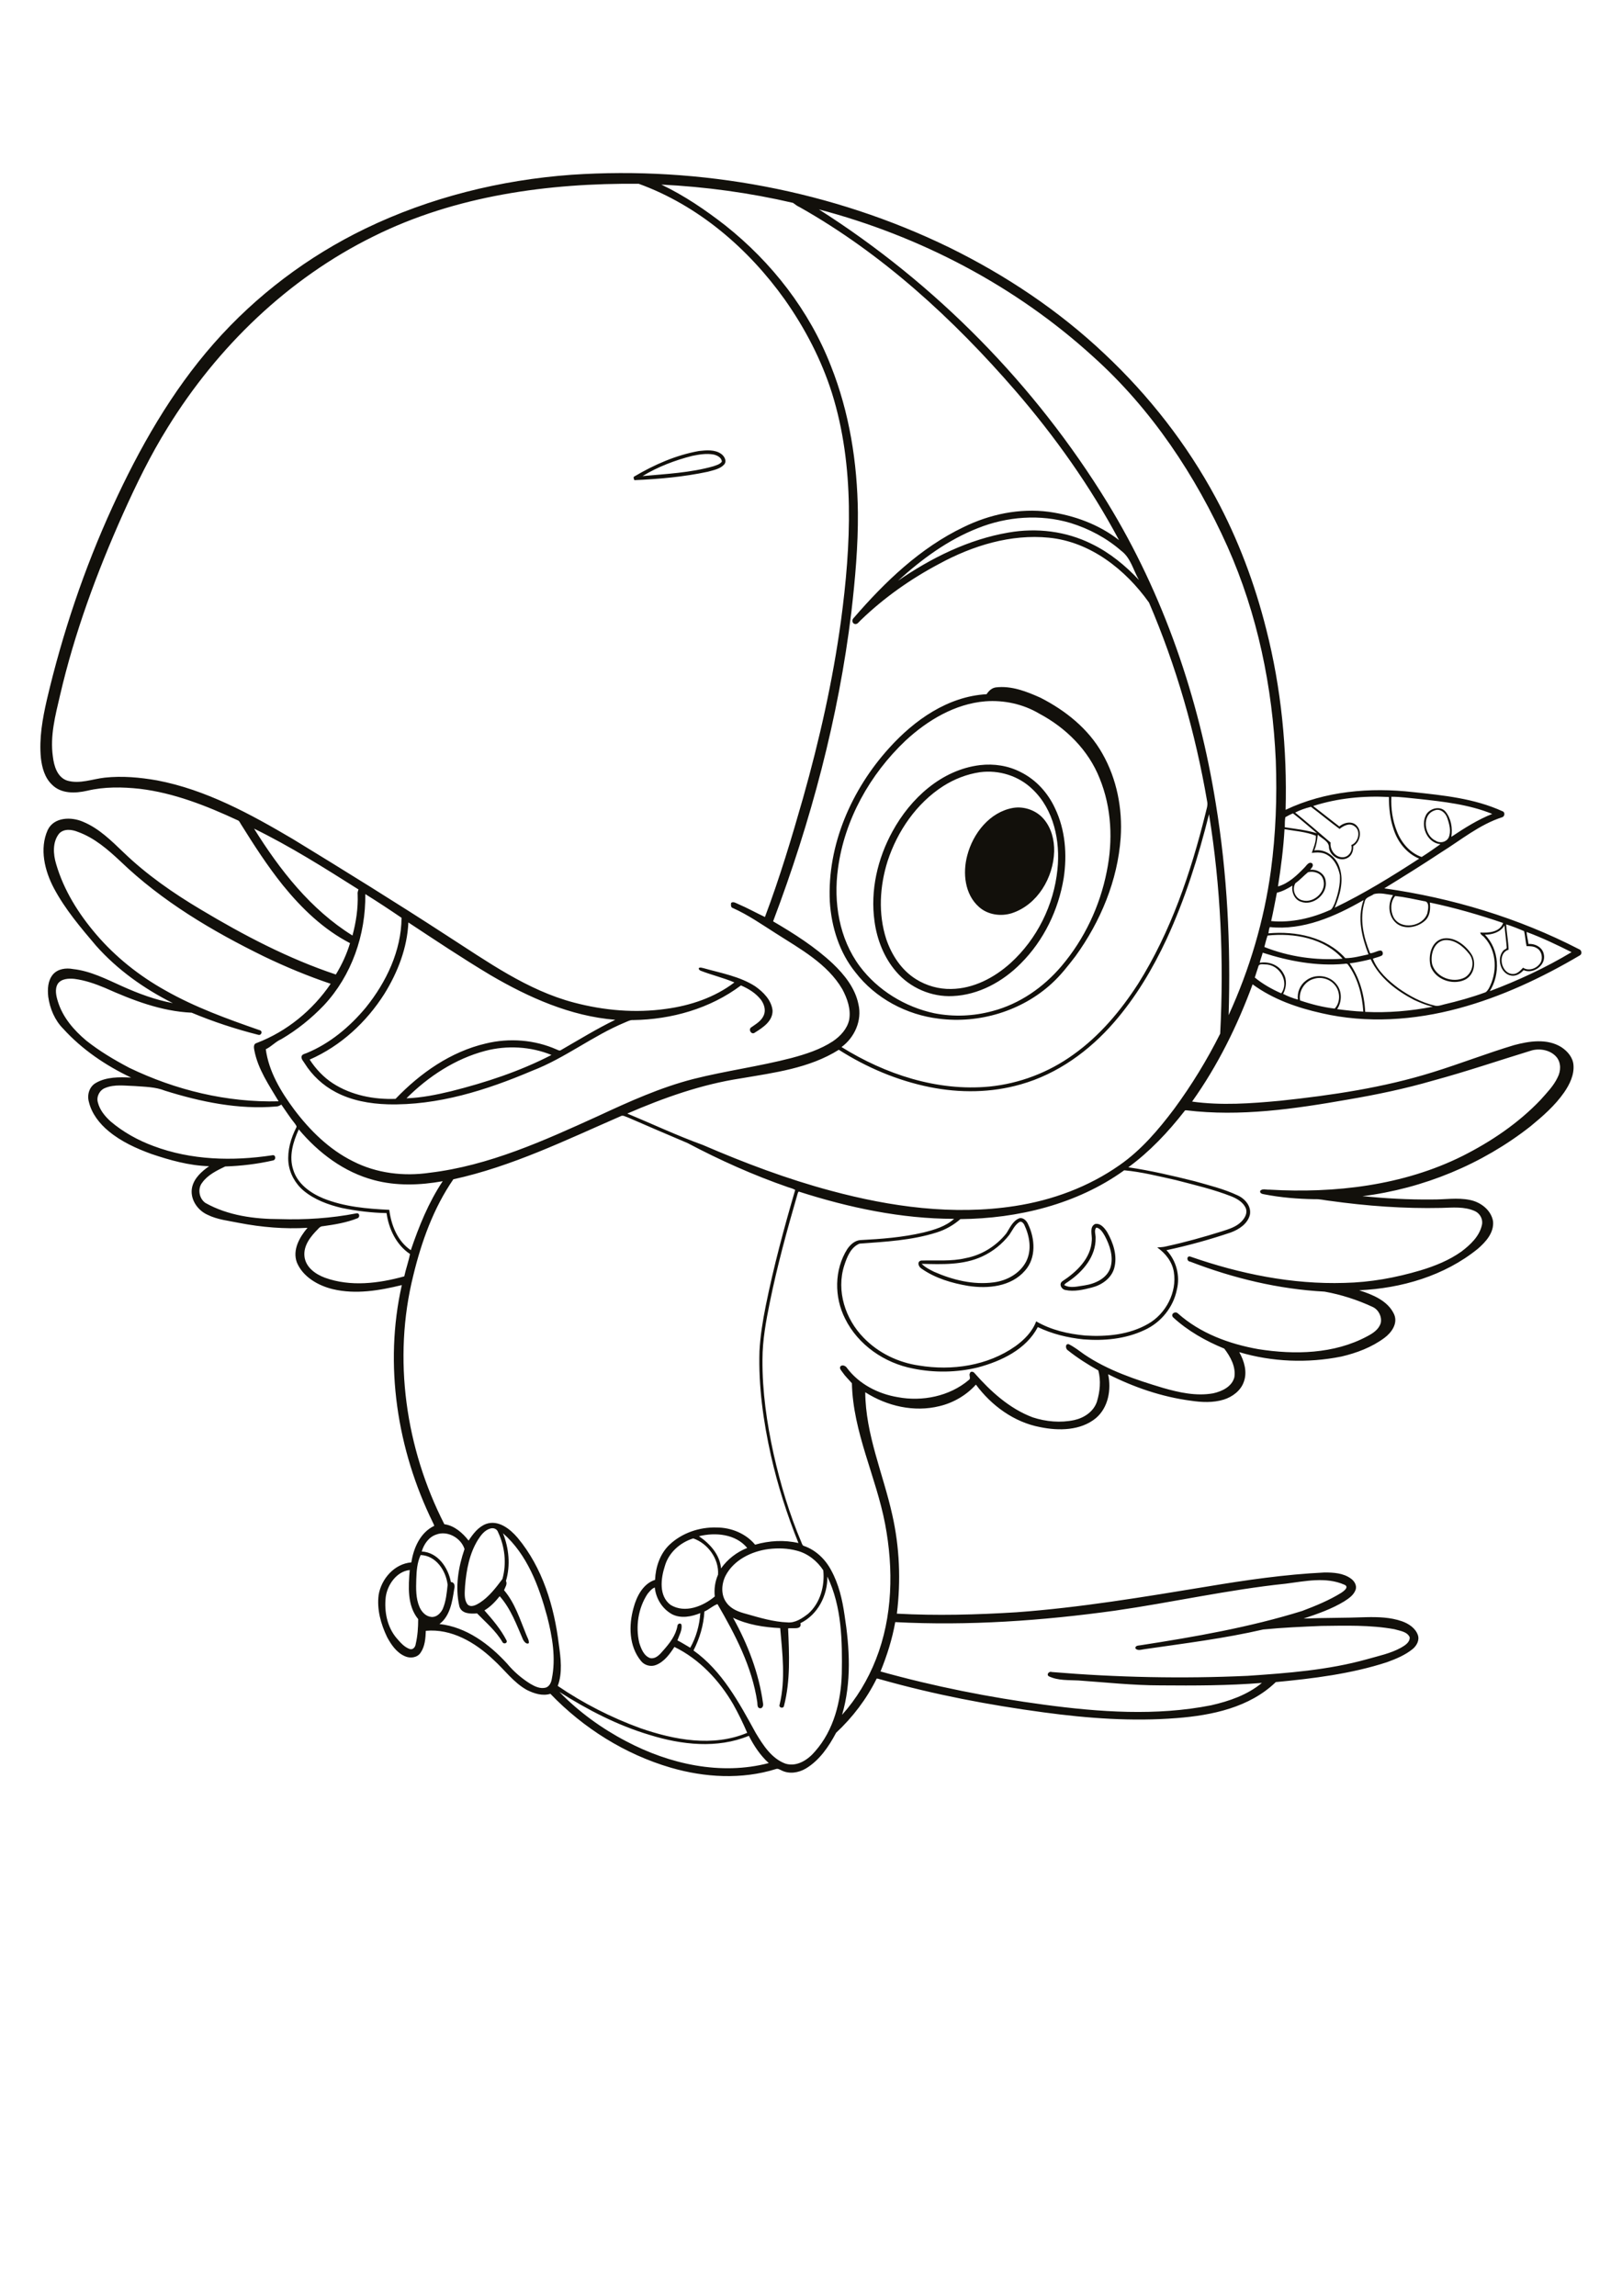 <?xml version="1.0" encoding="utf-8"?>
<!-- Generator: Adobe Illustrator 21.0.2, SVG Export Plug-In . SVG Version: 6.00 Build 0)  -->
<svg version="1.2" baseProfile="tiny" id="Layer_1" xmlns="http://www.w3.org/2000/svg" xmlns:xlink="http://www.w3.org/1999/xlink"
	 x="0px" y="0px" viewBox="0 0 595 842" overflow="scroll" xml:space="preserve">
<g>
	<path fill="#12100B" d="M401.9,454.1c0.1,6.6-4.5,12.1-9.7,15.7c-0.6,0.5-1.5,0.8-1.8,1.5c2.3,1.3,5.1,0.4,7.5,0.1
		c3.9-0.6,8.3-2.6,9.5-6.7c1.1-3.9-0.3-8-2.1-11.4c-0.7-1.2-1.6-2.8-3.1-3.1C401.2,451.1,402,452.9,401.9,454.1 M401.7,448.9
		c2-0.4,3.4,1.4,4.4,2.9c2.3,4,3.9,8.8,2.6,13.4c-1.1,3.7-4.6,6.1-8.2,7c-3.1,0.8-6.5,1.6-9.7,0.9c-1.4-0.2-2.5-2.2-1.1-3.2
		c5.2-3.4,10.5-8.4,10.8-15C400.7,452.9,399.5,450,401.7,448.9 M373.9,448.2c-1.7,1.1-2.5,3-3.6,4.6c-2.6,3.4-6.1,6.2-10,8
		c-6.9,3.2-14.7,2.9-22.2,2.7c1.3,1.3,2.9,2.1,4.5,2.9c6.8,3,14.4,4.9,21.9,3.9c4.8-0.6,9.6-3.2,11.9-7.6c2.2-4.3,1.3-9.4-0.7-13.6
		C375.4,448.6,374.7,447.7,373.9,448.2 M373.9,446.8c1.4-0.4,2.7,0.9,3.2,2.1c2.6,5.3,3.1,12.4-1.1,17.1c-5.1,5.9-13.6,6.7-20.8,5.6
		c-6-1-12.1-2.8-17.1-6.3c-1.1-0.6-1.9-2.6-0.2-3c5.4-0.2,11,0.4,16.4-0.9c5.8-1.1,11.1-4.4,14.8-9
		C370.4,450.5,371.4,447.8,373.9,446.8 M529.8,344.8c-4,0.7-5.2,5.6-4.4,9c1.5,4.7,7.6,6.9,11.9,4.7c3-1.7,3.8-6.1,1.6-8.7
		C536.8,347.1,533.5,344.4,529.8,344.8 M529.4,344.2c4.1-0.7,8,2.3,10.2,5.5c2.2,3.1,1.2,8.1-2.4,9.7c-4.5,2-10.7-0.2-12.4-5
		C523.8,350.6,525,345.1,529.4,344.2 M371.6,296.3c4.1-0.7,8.6,0.9,11.3,4.1c2.8,3.3,3.9,7.7,3.8,11.9c-0.3,9.6-6.1,19.5-15.5,22.6
		c-4.1,1.3-8.9,0.6-12.1-2.3c-5.2-4.6-6-12.4-4.3-18.8C356.9,305.6,363.1,297.8,371.6,296.3 M359.5,283.2c-4.8,0.7-9.4,2.5-13.5,5.1
		c-9.8,6.3-16.8,16.5-20.4,27.5c-2.9,9.2-3.5,19.3-0.5,28.6c2,5.9,5.6,11.4,10.9,14.7c3.8,2.4,8.4,3.7,12.9,3.6
		c8.2-0.1,15.8-4.1,21.8-9.5c9.7-8.8,15.9-21.3,17.2-34.3c1.1-10.4-1.3-22-9.1-29.4C373.7,284.5,366.4,282.3,359.5,283.2
		 M359.5,280.6c5.1-0.6,10.4,0.2,15,2.6c5.6,2.8,9.9,7.6,12.5,13.2c3.8,7.9,4.5,17,3.2,25.6c-1.9,11.7-7.3,22.9-15.7,31.3
		c-6.6,6.7-15.5,11.6-25,12c-7.8,0.4-15.7-3-20.8-9c-4.4-5.1-7-11.7-7.9-18.4c-1.6-11.3,1.1-23,6.6-33
		C334,292.8,345.4,282.3,359.5,280.6 M361.5,257.2c-11.2,0.9-21.3,7-29.3,14.4c-13.1,12.4-22.4,29-24.8,46.9
		c-1.7,12.4,0.4,25.7,8,35.9c6.6,8.8,16.6,14.9,27.3,17.2c7.1,1.4,14.4,1.1,21.4-0.8c9.9-2.6,18.7-8.7,25.3-16.5
		c8.4-9.9,14.1-22,16.6-34.7c2.3-11.3,1.8-23.3-2.6-34.1c-4.1-10.4-12.4-18.6-22.2-23.8C375.3,258.2,368.3,256.7,361.5,257.2
		 M365.3,252.1c5.7-0.7,11.3,1.5,16.4,3.8c9.2,4.7,17.6,11.4,22.7,20.5c5.3,9.3,7.4,20.2,6.7,30.8c-1.1,15.7-7.4,30.8-16.6,43.5
		c-2.7,3.5-5.4,7-8.7,10c-11,10.1-26.6,14.8-41.4,12.9c-11.9-1.4-23.3-7.5-30.6-17c-5.9-7.3-8.8-16.6-9.4-25.9
		c-1-20.8,8-41.2,21.8-56.4c9.2-10.2,21.5-18.9,35.7-19.7C362.7,253.4,363.8,252.3,365.3,252.1 M253.9,167.2
		c-6.3,1.6-12.6,4-18.2,7.4c8.7-0.8,17.6-1.2,26-3.6c1.1-0.4,2.4-0.7,3.1-1.7c-0.1-1.5-1.7-2.3-3-2.6
		C259.1,166.2,256.4,166.7,253.9,167.2 M256.4,165.4c2.7-0.3,5.9-0.6,8.2,1.1c1.1,0.8,2.1,2.5,1.1,3.8c-1.5,1.7-3.9,2.1-6,2.7
		c-8.9,1.9-18,2.7-27,3.1c-0.1-0.4-0.5-1-0.1-1.3C240,170.4,248,166.9,256.4,165.4 M205.2,620.5c7.1,7.3,15.5,13.4,24.5,18.1
		c15.9,8.4,34.7,12.6,52.3,8c-3.1-2.8-5.4-6.3-7.3-10c-11.6,4.8-24.7,3.3-36.3-0.3C226.6,632.8,215.6,627.1,205.2,620.5
		 M237.5,584.6c-3.4,5.2-4.4,11.9-3,17.9c0.7,2.2,1.7,4.8,4,5.6c2.1,0.4,3.6-1.4,4.8-2.8c2.3-2.6,4.6-5.5,5.2-9
		c0-0.8,1.2-1.3,1.5-0.4c0.3,2-0.9,3.9-1.5,5.7c1.6,0.8,3.1,1.8,4.7,2.7c2.2-3.9,3.4-8.3,3.7-12.7c-3.2,1.3-7.1,2.1-10.4,0.4
		c-3.6-2-5.9-5.8-6.3-9.8C239.1,582.6,238.3,583.6,237.5,584.6 M471.7,580.8c-21.1,2.2-41.8,6.9-62.7,9.9
		c-26.7,3.7-53.7,5.6-80.6,4.2c-1.1,6.2-3,12.2-5.4,18.1c19.7,5.5,39.9,9.5,60.1,12.2c20.2,2.7,41,4.2,61.2,0.2
		c6.6-1.5,13.3-3.8,18.6-8.2c-12.4,1-24.8,1-37.2,0.9c-10.1,0-20.1-1.1-30.1-1.8c-3.6-0.2-7.4,0.1-10.8-1.5c-1.1-0.6,0-2,1-1.6
		c23.9,2,47.9,2.5,71.9,1.4c14.7-1,29.5-2.1,43.8-6.1c4.2-1.2,8.6-2.1,12.4-4.2c1.4-0.8,3.4-2,3.2-3.9c-1-2.1-3.7-2.3-5.6-2.9
		c-8.8-1.6-17.9-1.3-26.8-1.2c-7.1,0.3-14.2,0.6-21.3,1.3c-14.3,3.3-28.9,5.1-43.4,7.2c-1.1,0.1-2.7,0.8-3.5-0.3
		c-0.1-1,1.1-1,1.8-1.1c20-3.1,40.1-6.6,59.4-12.6c5-1.9,9.9-3.9,14.4-6.7c0.9-0.6,2.9-2.1,1.1-2.9
		C486.4,578.2,478.8,579.9,471.7,580.8 M303.5,578.2c0.1,6.9-3.5,14-9.9,17.1c0.7,2.6-3,1.6-4.5,1.9c0.4,9.4,0.9,19.1-1.5,28.4
		c-0.2,1.2-2.1,0.7-1.6-0.5c2.2-9.2,1-18.7,0.2-28c-5.9-0.3-11.9-1.2-17.3-3.8c5.4,9.7,9.5,20.3,11,31.4c0.2,0.8-0.2,1.9-1.1,1.8
		c-1.1-0.1-0.9-1.4-1-2.2c-1.9-13-8.1-24.8-14.6-36c-1.6,0.5-3.1,2-4.8,2.7c-0.3,5-1.7,9.8-4,14.3c10.5,7.5,16.7,19.1,22.8,30.2
		c2.7,4.5,5.8,9.4,10.9,11.3c4.2,1.3,8.3-1.4,10.9-4.5c6.9-7.8,9.5-18.4,9.8-28.5C309,601.7,308.8,589.2,303.5,578.2 M141.5,585.7
		c-0.6,5.3,0.5,11,4,15.1c1.4,1.6,2.8,3.3,4.9,4c1.2,0.3,2-0.9,2.1-1.9c0.7-3,0.9-6,0.9-9.1c-4.1-5-3.6-12-3.1-18
		C145.5,576.3,142.1,581.2,141.5,585.7 M152.7,579.2c-0.1,3.4-0.2,7,1.2,10.2c0.8,1.8,2.3,3.4,4.3,3.6c1.9,0.2,3.4-1.3,4.2-2.9
		c1.2-2.8,1.5-5.9,1.8-8.9c-0.6-5.1-4.2-10.7-9.9-10.9C153,573.1,152.8,576.2,152.7,579.2 M282,568.1c-6.3,0.8-12.9,4-15.9,9.9
		c-1.5,3.1-1.7,7.1,0.5,9.9c1.7,2.3,4.5,3.3,7.2,4c4.9,1.4,9.9,2.9,15,3.1c2.9,0.3,5.5-1.5,7.7-3.2c4.4-3.9,6.1-10.2,5.5-15.9
		c-2.2-3.4-5.7-6.2-9.7-7.2C289,567.8,285.4,567.7,282,568.1 M243.9,574.3c-1.5,4.6-2.3,11,2.1,14.3c5.3,3.2,11.9,0.5,16.2-3.1
		c-0.3-2.7,0.1-5.5,1.2-8c0.4-5.8-3.8-11.5-9.1-13.3C249.5,565.7,245.3,569.4,243.9,574.3 M256.4,563.4c4,2.7,7.7,6.8,8.1,11.8
		c2.4-3.4,5.8-6,9.6-7.5C269.9,562.6,262.5,561.9,256.4,563.4 M160,562.8c-2.7,0.9-4.5,3.5-5.3,6.2c5.9,0.3,9.7,5.9,10.7,11.2
		c1.5,0.1,1.5,1.6,1.2,2.7c-0.7,4.5-1.5,9.8-5.4,12.7c9.9,1.1,18.3,7.4,24.8,14.5c2.4,2.9,5.3,5.4,8.5,7.4c1.7,1,3.7,2,5.8,1.4
		c1.3-0.5,1.9-1.9,2.1-3.1c1.6-7.7,0.2-15.6-1.7-23c-3-11.1-7.3-22.7-16.2-30.5c2.2,5.5,2.8,11.8,1.1,17.5c0.6,1.2-0.3,2.3-0.7,3.4
		c4,4.7,5.8,10.6,8.1,16.2c0.4,1.1,1.1,2.1,1,3.2c-0.8,0.6-1.7-0.5-2.1-1.2c-2.4-5.5-4.5-11.4-8.6-16c-1.6,2-3.4,3.9-5.6,5.2
		c3,3.4,6,6.9,8.1,11c0.5,1.1-1.1,1.5-1.5,0.6c-2.4-4.1-6.1-7.2-9.3-10.5c-2.4,0.2-5.7,0.2-6.5-2.6c-1.6-7-0.4-14.3,1.9-21
		C169.1,564,164.1,561.2,160,562.8 M179.8,560.6c-2,0.6-3.3,2.3-4.4,4c-3.2,5.1-4.3,11.1-4.8,17c-0.1,2.3-0.5,4.9,0.9,6.8
		c1.3,1.3,3.2,0.2,4.5-0.6c3.4-2.2,5.9-5.5,8.3-8.7c1.6-5.7,0.9-11.9-1.6-17.2C182.3,560.7,181,560.2,179.8,560.6 M352.3,447.1
		c-2.5,2.2-5.5,3.9-8.7,4.9c-9.1,2.9-18.8,3.4-28.3,4.1c-3.2,1.3-4.6,4.9-5.6,8c-3,9.3,0.4,19.7,7.1,26.5
		c5.4,5.6,12.7,9.1,20.3,10.2c12.1,2,25.2,0.1,35.4-7.1c3.2-2.3,6.2-5.3,7.6-9.1c5.5,3.2,11.7,4.6,18,5.2c7.9,0.5,16.2-0.3,23.1-4.3
		c6.5-3.7,10.6-11.6,9.4-19c-0.6-3.8-3.1-6.9-6.1-9c1.1-0.1,2.2-0.1,3.3-0.4c6.9-1.5,13.7-3.4,20.4-5.5c2.5-0.8,5.2-1.6,7.1-3.5
		c1.2-1.2,2.3-2.9,1.8-4.7c-0.8-2.3-3.1-3.7-5.3-4.6c-6.6-2.6-13.5-4.2-20.4-6c-6.3-1.4-12.6-3-19-3.6
		C395,441.7,373.4,446.9,352.3,447.1 M109.6,414.2c-2.1,4.6-3.7,9.9-2,14.9c1.6,5.1,6.2,8.4,11,10.4c7.7,3.1,16,3.8,24.2,4.2
		c0.7,5.6,3,11.5,7.9,14.8c3-8.8,6.5-17.5,11.7-25.3c-8.3,1.5-17,1.8-25.2-0.4C126.2,429.9,116.8,422.8,109.6,414.2 M227.6,409.4
		c-20,8.7-39.8,18.4-61.3,23.1c-7.3,10.6-11.7,22.9-14.7,35.3c-7.6,30.5-2.8,63.4,11.4,91.2c3.7,0.5,6.7,3.2,8.9,6
		c1.6-2.4,3.5-5,6.4-6.1c4.5-1.6,8.8,1.8,11.6,5.1c9.1,10.9,13.4,25.1,15.1,39.1c0.7,5,1.4,10.4-0.4,15.2
		c9.4,6.4,19.6,11.6,30.3,15.5c12.4,4.3,26.6,7,39.2,1.7c-1.5-3.5-3.2-7-5.1-10.4c-5.1-8.8-12.4-16.6-21.6-21.1
		c-1.7,2.6-3.7,5.4-6.7,6.6c-1.9,0.8-4.3,0.2-5.6-1.5c-4.4-5.4-4.5-13-2.7-19.4c1.1-4.2,3.5-8.9,7.9-10.3c0.2-4.7,1.8-9.5,5.2-12.8
		c4.6-4.4,11.1-6.6,17.4-6.4c5.3,0,10.7,2.2,14.1,6.3c5.2-1.5,10.7-1.8,15.9-0.6c-4.2-10.4-7.6-21.1-10.1-32.1
		c-2.8-12.6-4.6-25.4-4.2-38.3c0.3-5.6,1.2-11.1,2.3-16.6c2.9-14.4,6.7-28.5,10.8-42.5c-0.8-0.5-1.7-0.7-2.6-1
		c-12.7-4.4-25-9.9-36.9-16.2c-7.3-3.1-14.6-6.2-21.9-9.4C229.5,409.6,228.5,408.8,227.6,409.4 M38.6,399c-2.1,0.8-3.3,3.2-2.7,5.3
		c0.7,2.8,2.6,5.1,4.7,7c4.6,3.9,10,6.9,15.7,9c13.8,5.2,29,5.6,43.5,3.4c1.4-0.4,1.6,1.7,0.3,1.9c-5.7,1.3-11.6,2-17.5,2.2
		c-3.1,1.5-6.4,3.1-8.4,5.9c-1.8,2.2-1.2,5.9,1.2,7.5c8.2,4.6,17.9,5.9,27.2,5.9c9.4,0.3,18.8-0.3,28.1-2.1c1.3-0.3,1.4,1.5,0.4,1.8
		c-4,1.6-8.3,2.3-12.6,2.9c-0.8,0-1.4,0.5-1.8,1c-2.7,2.7-5.5,6.1-5,10.2c0.5,3.9,4,6.4,7.5,7.7c9.4,3.4,19.7,2.1,29.1-0.5
		c0.6-2.8,1.6-5.5,2.1-8.2c-5-3.3-7.8-9.2-8.6-15c-5.5-0.1-11.1-0.8-16.5-1.9c-5-1.2-9.9-3-13.9-6.3c-3.1-2.6-5.2-6.4-5.6-10.4
		c-0.4-4.4,0.9-8.9,2.9-12.8c0.3-0.5-0.3-1-0.5-1.4c-1.8-2.2-3.3-4.6-5-7c-0.6,0.4-1.2,0.7-1.9,0.7c-13.8,1.2-27.7-1.7-40.8-5.8
		c-3.5-1.4-7.3-1.4-11.1-1.7C45.7,398.2,42,397.6,38.6,399 M562,385.2c-12.1,3.7-24.1,7.8-36.3,11.1c-10.3,3-20.9,5.2-31.5,7
		c-19.4,3.4-39.3,6.3-59,3.9c-0.3,0-0.6,0-0.7,0.3c-6,7.7-12.8,14.9-20.6,20.6c8.2,1.2,16.3,3.1,24.3,5.1c5.3,1.5,10.7,2.8,15.8,5.2
		c2.7,1.2,5.1,4,4.5,7.1c-0.8,3.3-4,5.4-7,6.5c-7.7,2.6-15.6,4.8-23.6,6.5c3.6,3.8,5.1,9.4,3.8,14.5c-1.3,6.5-5.9,12.1-11.9,14.8
		c-7,3.3-14.8,4-22.4,3.4c-5.8-0.6-11.5-2-16.7-4.5c-4.3,8.2-13.4,12.5-22,14.8c-7.8,1.9-16,2-23.8,0.4c-10.4-2-20.1-8.6-24.9-18.3
		c-4-7.9-4-17.9,0.8-25.5c1.1-1.6,2.7-3.1,4.7-3.3c7.8-0.4,15.7-1,23.3-2.8c4-1,8.1-2.2,11.2-5c-19.4,0-38.6-4.1-57-10
		c-0.3,0.3-0.4,0.7-0.5,1.1c-3.8,13.1-7.4,26.2-10.1,39.5c-1.4,6.9-2.7,13.9-2.7,21c-0.1,11.7,1.6,23.3,4.1,34.7
		c2.5,11.1,5.8,22,10.2,32.4c0.2,0.5,0.4,1.2,1,1.3c4.3,1.5,7.8,4.9,9.9,8.9c2.8,5.1,4.1,10.8,4.9,16.4c1.9,12.1,2.6,24.7-0.9,36.6
		c5.3-5.9,9.5-12.9,12.4-20.3c6.2-15.7,6.5-33.2,3.4-49.6c-3.3-17.4-11.8-33.7-12.2-51.7c-1.2-1.4-2.5-2.6-3.5-4.1
		c-0.4-0.6-1.2-1.3-0.7-2.1c0.7-0.7,1.9-0.2,2.4,0.6c4.4,5.9,11.4,9.5,18.6,10.7c9,1.7,19-0.3,26.1-6.3c0.9-0.6-0.1-1.7,0.4-2.5
		c0.2-0.8,1.3-0.6,1.7,0c5.9,6.7,12.8,13,21.3,16.2c4.9,1.6,10.2,2.1,15.3,1c3.6-0.8,7.1-3.1,8.3-6.8c1.1-3.7,1.5-7.6,0.5-11.4
		c-3.9-2.2-7.7-4.6-11.2-7.4c-0.9-0.5-1-2.6,0.4-2.2c2,1,3.8,2.4,5.6,3.7c8.7,5.9,18.9,9.3,28.9,12.3c5.9,1.7,12.2,3.1,18.4,2
		c3.2-0.7,6.9-2.4,7.8-5.9c0.6-3.8-1.4-7.5-3.7-10.5c-6.8-2.8-13.4-6.5-18.8-11.5c-1-1.2,0.8-2.4,1.8-1.4
		c8.2,7.3,18.8,11.2,29.5,13.1c13.3,2.1,27.8,1.8,39.9-4.7c2.1-1.1,4.3-2.5,5-4.9c0.5-2.3-0.8-4.9-3-5.9c-5.6-2.6-11.5-4.5-17.6-5.6
		c-16.9-0.9-33.5-4.9-49.3-11c-1.4-0.1-1.4-2.4,0.2-1.8c18.1,6.3,37.2,10.2,56.4,9.6c9.5-0.2,18.8-1.9,27.9-4.6
		c5.3-1.6,10.5-3.7,15-6.9c3.3-2.5,6.6-5.6,7.5-9.7c0.5-2-0.6-4.2-2.5-5.1c-3.9-1.8-8.3-1.3-12.4-1.2c-13.7,0.3-27.3-0.7-40.9-2.6
		c-1.9-0.2-3.7-0.7-5.6-0.6c-6.2-0.1-12.4-0.6-18.5-1.8c-0.7-0.1-1.7-0.4-1.4-1.3c0.9-0.9,2.2-0.3,3.3-0.4
		c24.1,1.4,49.2-1.5,71-12.4c10.5-5.3,20.4-12,28.5-20.5c2.3-2.6,4.8-5.1,6.3-8.3c1.2-2.3,1.3-5.3-0.4-7.4
		C568.9,385.2,565.2,384.4,562,385.2 M178,385.4c-11,2.9-20.9,9.4-28.9,17.4c5.6-0.2,11-1.3,16.4-2.6c12.7-3.2,25.2-7.3,36.8-13.3
		C194.7,383.8,186,383.3,178,385.4 M481.9,359c-3.3,0.9-5.6,4.5-5,7.9c4.1,1.4,8.4,2.5,12.7,3c2.2-2.3,2.1-6.3,0-8.7
		C487.8,359,484.6,358.1,481.9,359 M461.6,354.5c-0.4,1.3-0.9,2.6-1.3,4c2.9,2.4,6.3,4.3,9.7,5.8c3.1-4.3-0.7-10.6-5.8-10.6
		C463.3,353.7,461.8,353.3,461.6,354.5 M495.1,353.3c3.6,5.2,5.4,11.5,5.7,17.8c8.3,0.4,16.7-0.3,24.8-1.9c-2.4-0.5-4.7-1.5-6.9-2.5
		c-6.5-3.4-12.7-8.1-15.9-14.9C500.3,352.4,497.7,353,495.1,353.3 M463.2,349.4c-0.3,1.2-0.8,2.4-1.1,3.7c3.3-0.6,7.1,0.8,8.7,3.9
		c1.4,2.3,1.1,5.2-0.1,7.5c1.7,0.9,3.6,1.6,5.4,2.1c-0.3-2.7,0.8-5.4,3-7c3.3-2.6,8.5-2,11.1,1.3c2.2,2.6,2.1,6.5,0.3,9.2
		c3.2,0.4,6.4,0.8,9.6,0.9c-0.4-6.1-2-12.3-5.6-17.2c-0.3-0.5-0.9-0.4-1.4-0.3C483,354.4,472.8,352.5,463.2,349.4 M465,343.1
		c-0.5,1.3-0.8,2.8-1.2,4.2c9,3.6,19,5,28.7,4.3C485.7,344,474.7,342.1,465,343.1 M544.7,342.8c5.4,5.4,5.7,14.5,1.8,20.7
		c10.4-3.9,20.5-8.6,30-14.3c-5.4-2.7-10.8-5.3-16.5-7.4c0.1,1.5,0.5,2.9,0.7,4.4c2.4-0.2,5.1,1.2,5.6,3.7c1,4-3.8,7.5-7.4,5.9
		c-1.1,1.2-2.7,2.3-4.5,2c-3.9-0.6-5.5-6.2-3-9.1c0.4-0.6,1.5-0.6,1.3-1.4c-0.2-2.6-0.6-5.3-0.8-7.9
		C550.4,341.9,547.4,342.8,544.7,342.8 M552.5,339c0.2,3.1,0.8,6.2,0.9,9.3c-4.3,1.3-2.8,8.8,1.5,8.9c1.6,0.1,2.8-1.2,3.8-2.3
		c2.3,1.5,5.5,0.1,6.6-2.2c0.7-1.8,0.1-4.1-1.6-5c-1.1-0.7-2.5-0.7-3.7-0.7c-0.4-1.8-0.5-3.7-0.9-5.5
		C557,340.6,554.8,339.7,552.5,339 M149.8,338.3c-0.4,9.3-3.9,18.3-8.8,26.2c-6.6,10.4-16,19.1-27.4,24.1c2.2,3.4,5.1,6.5,8.5,8.7
		c6.8,4.4,15.1,6,23,5.7c9-9.4,20.2-17.3,33.1-20.3c8.6-2.1,17.9-1.4,26,2.2c0.5,0.2,1.1,0.6,1.6,0.2c6.6-3.8,13.1-7.8,19.9-11.1
		c-16.4-1.3-31.8-8.2-45.8-16.4C169.7,351.5,159.8,344.9,149.8,338.3 M465.8,340c-0.3,0.7-0.4,1.5-0.5,2.3c10-0.9,21.2,1.3,28.2,9.1
		c2.9,0,5.7-0.8,8.5-1.4c-2.4-6.2-4.2-13.3-1.8-19.9C489.8,336.1,478,341.3,465.8,340 M511.2,336.4c2.6,4.8,10.8,3.5,12.4-1.5
		c0.3-1.5,0.9-4.3-1.2-4.4c-3.5-0.7-7-1.5-10.6-1.9C510,330.7,510,334,511.2,336.4 M504,327.9c-1.2,0.9-3.1,1.1-3.4,2.8
		c-2,6.3-0.4,13,2,18.9c1.3,0,2.5-0.9,3.8-1c0.9,0,1.2,1.5,0.4,1.9c-1,0.5-2.2,0.7-3.2,1.1c1.8,4.6,5.6,8,9.5,10.9
		c4,2.8,8.4,5.2,13.2,6.3c1.1,0.3,2.2-0.1,3.3-0.4c5.1-1.2,10.2-2.6,15.1-4.4c0.7-0.2,1-0.9,1.4-1.4c3.2-5.8,3.1-13.7-1.5-18.7
		c-0.5-0.7-1.5-1-1.6-1.9c3,0.2,7.2-0.1,8.4-3.5c-8.8-3-17.8-5.6-26.9-7.5c0.3,2.3,0.1,4.9-1.7,6.6c-2.9,2.7-8.2,3.6-11.1,0.5
		c-2.5-2.6-2.6-6.9-0.7-9.8C508.7,328,506.3,327.3,504,327.9 M479.8,319.9c-1.6,1.3-2.9,2.8-4.6,4c-1.4,2.3-0.1,5.7,2.6,6.3
		c4.3,1.2,9.2-3.6,7.5-7.9C484.6,320.2,481.9,319.3,479.8,319.9 M21.7,305.7c-2.5,3.1-2.2,7.6-1.1,11.2c2.8,9.6,8.2,18.2,14.7,25.8
		c7.1,8.3,15.8,15.2,25.3,20.5c10.9,6.2,22.8,10.5,34.6,14.6c1.3,0.3,0.7,2.1-0.5,1.7c-8.3-2.1-16.5-4.8-24.4-8.1
		c-11.2-0.5-21.7-4.6-31.8-9.1c-3.6-1.5-7.3-2.8-11.2-3.3c-2.1-0.2-4.8-0.1-6.1,1.8c-1.2,2-0.6,4.5,0.1,6.7
		c1.8,5.7,5.8,10.3,10.3,14.1c4.9,3.9,10.3,7.1,15.8,10c17,8.2,35.9,12.8,54.8,12.3c-3.5-5.9-7.6-11.8-8.9-18.7
		c-0.2-1-0.4-2.4,0.9-2.7c11-4.2,20.5-12,27.1-21.7c-8.3-2.8-16.5-6.2-24.4-10c-19-9.3-37.4-20.2-52.7-34.9
		c-4.6-4.3-9.5-8.6-15.6-10.8C26.4,304.2,23.5,303.8,21.7,305.7 M471.2,304.1c-0.4,7-1.3,14-2.4,21c3.9-1.1,7-4.1,9.8-7
		c0.7-0.7,1.5-2.2,2.7-1.5c0.8,0.9-0.2,1.7-0.7,2.4c2.6-0.3,5.4,1.4,5.7,4.1c0.8,4.8-4.6,9.3-9.1,7.6c-2.4-0.8-3.5-3.6-3.1-5.9
		c-1.8,1.1-3.6,2.1-5.7,2.6c-0.7,3.5-1.3,6.9-2.1,10.4c7.5,0.7,15.1-1.1,21.9-4.2c0.7-0.6,1-1.5,1.4-2.3c1.2-3.3,2.1-6.8,1.9-10.3
		c-0.5-2.7-1.8-5.6-4.2-7.2c-1.8-1.3-4-1.3-6.1-1c0.7-2,1.6-4.1,1.5-6.3C479,305,475.1,304.8,471.2,304.1 M93.2,303.9
		c9.4,15.1,20.8,29.7,36.1,39.2c1.3-4.9,2.1-10,1.9-15.1c-0.1-0.6,0.1-1.2,0.3-1.8C119,318.3,106.5,310.4,93.2,303.9 M443.5,298.6
		c-3.9,15.7-8.8,31.2-15.6,45.9c-5.1,10.9-11.3,21.3-19.2,30.4c-9.1,10.5-20.8,19-34.3,22.8c-10.8,3.1-22.3,3.2-33.3,1
		c-11.9-2.4-23.2-7.2-33.4-13.7c-10.8,6.8-23.7,8.4-36,10.5c-14.4,2.2-28.2,7.1-41.6,12.9c9.2,3.8,18.3,8.1,27.7,11.5
		c15.3,6.6,30.9,12.5,47,16.8c21.9,5.9,44.9,9.1,67.5,5.6c13.7-2.1,27-7,38.4-15c7.9-5.5,14.2-12.9,20-20.6
		c6.4-8.7,12.1-18,16.9-27.6C449,352.2,447.8,325.2,443.5,298.6 M471.5,299.7c-0.2,1.2-0.2,2.5-0.2,3.7c3.9,0.6,7.9,1,11.8,2.2
		c-2.9-2.4-5.8-5-8.8-7.3C473.3,298.7,472.4,299.2,471.5,299.7 M526.3,297.2c-4.9,1.6-3.9,9.2,0.3,11.1c1.6,1.1,3.9,0.6,4.8-1.1
		c1-2.3,0.3-4.9-0.5-7.2C530.3,298.1,528.3,296.4,526.3,297.2 M475.1,298c4.4,3.6,8.7,7.3,13,11c-0.3,2.6,1.6,5.4,4.4,5.4
		c2.3,0,3.8-2.4,3.2-4.5c2.7-1,3.7-5.4,1-7c-1.8-1.2-3.9,0-5.3,1.1c-3.6-2.6-7-5.5-10.5-8.1C478.8,296.4,476.9,297.1,475.1,298
		 M510.4,292.2c-0.2,4.3,0.4,8.6,2,12.6c1.6,4.2,4.8,8,9.1,9.5c2.4-1.5,4.6-3.1,6.9-4.7c-5-0.5-7.5-6.8-5.2-10.9
		c1.4-2.3,5.2-3.3,7.1-1c2,2.5,2.6,6,2.1,9.2c4.8-3.2,9.7-6.3,15-8.4c-8.6-3.5-17.9-4.5-27-5.5C517.1,292.7,513.7,292.2,510.4,292.2
		 M481.7,295.6c3.2,2.5,6.4,5,9.6,7.5c1.9-1.6,5.1-2.2,6.7,0.1c1.7,2.2,0.7,5.8-1.6,7.1c0.1,1.7-0.5,3.6-2.2,4.4
		c-2.8,1.4-6.3-0.8-6.7-3.8c0.1-2.4-2.6-3.3-4.1-4.8c-0.2,2-0.5,4-1.3,5.8c4.3-0.7,8.3,2.5,9.4,6.6c1.5,4.7,0,9.9-1.9,14.4
		c10.8-5.2,21-11.5,31-18c-4.6-1.9-7.9-6.1-9.4-10.8c-1.3-3.8-1.7-7.8-1.7-11.8C500.3,291.8,490.7,292.7,481.7,295.6 M358.7,193.7
		c-11,4.3-20.6,11.4-29.3,19.3c12.2-8.4,25.9-15.2,40.6-17.7c10.3-1.8,21.1-0.5,30.5,4.2c6.6,3.2,12.3,7.9,17.3,13.2
		c-2.1-3.6-3-8.1-6.5-10.7c-5.4-4.7-11.8-8.1-18.6-10.2C381.6,188.5,369.4,189.4,358.7,193.7 M300.4,76.8
		c42.8,27.2,79.3,64.3,105.8,107.5c20.6,33.6,33.6,71.7,39.8,110.5c4.2,25.6,5.5,51.6,4.7,77.5c7.7-16.8,13-34.7,15.5-53
		c1.8-13.4,2.3-26.9,1.8-40.4c-1.2-26.9-6.7-53.7-17.7-78.4c-11.7-26.1-27.9-50.5-49.3-69.7C372.6,104.9,337.6,86.6,300.4,76.8
		 M242.6,67.7c8.4,4,16.2,9.3,23.5,15c17,13.5,30.8,31.2,38.7,51.5c6.8,17.1,9.7,35.5,9.9,53.8c0.1,12.2-1,24.4-2.4,36.5
		c-4.7,38.8-14.9,76.9-28.7,113.4c7.7,4.5,15.4,9.4,21.9,15.5c4.3,4.1,8.2,9,9.4,14.9c1.4,5.9-1.4,12.2-6.2,15.7
		c16.1,10,35.1,16.3,54.2,14.5c11.1-1.1,21.8-5.2,30.8-11.7c9.7-6.9,17.4-16.1,23.8-26c12-19.1,19.3-40.7,24.7-62.4
		c0.3-1.5,1-3,0.6-4.6c-4.3-25-11.3-49.5-21.3-72.8c-8.6-12.1-21.5-22.3-36.7-23.8c-14-1.4-28,2.9-40.3,9.6
		c-10.4,5.5-20.2,12.4-28.7,20.6c-0.7,0.6-1.3,1.8-2.4,1.4c-0.9-0.4-0.9-1.6-0.2-2.2c11.4-13.2,24.4-25.7,40.3-33.3
		c9.6-4.7,20.5-7,31.2-5.6c9.3,1.3,18.4,4.6,25.8,10.4c-10.5-19.7-23.5-38-38.1-54.9C349.7,117,323.7,93.1,293.4,76
		c-0.9-0.4-1.7-1-2.5-1.6C275,70.7,258.8,68.5,242.6,67.7 M137,86.7c-31.3,15.4-57.3,40.6-75.5,70.1c-6.3,10.1-11.5,20.8-16.4,31.7
		c-9.6,21.5-17.8,43.7-23.1,66.6c-1.7,7.3-3.7,14.8-2.6,22.4c0.4,3.4,1.6,7.6,5.3,8.8c4.6,1.3,9.2-0.6,13.7-1.1
		c6.4-0.7,12.9-0.1,19.2,1c17.9,3.4,34.2,12.3,49.8,21.5c19,11.6,37.9,23.3,56.5,35.4c14.8,9.5,29.5,20.1,46.7,24.6
		c11,2.9,22.5,3.9,33.7,2.3c9-1.2,17.9-4.2,25.1-9.7c-4-1.7-8.3-2.7-12.4-4.3c-0.4-0.2-0.7-0.5-0.7-0.9c0.5-0.5,1.3-0.1,1.9,0
		c6.4,1.8,13.2,3,18.8,6.6c3,2.1,6,5.1,6.4,8.9c0.1,3.9-3.6,6.3-6.5,8.1c-1.1,0.9-2.4-0.8-1.5-1.8c1.8-1.3,3.9-2.4,4.8-4.6
		c0.8-1.9,0.1-4.1-1.1-5.7c-1.9-2.4-4.5-4-7.3-5.2c-11.3,8.5-25.5,12.5-39.5,12.7c-1.1-0.1-2.1,0.5-3.1,0.9
		c-11.8,4.9-22,13.1-34,17.7c-16.7,7.1-34.6,12.8-53,12.3c-6.6-0.2-13.3-1.4-19.1-4.5c-4.6-2.4-8.6-6.1-11.4-10.6
		c-0.4-0.7-1.2-1.4-1.1-2.4c0.2-0.9,1.2-1,1.9-1.3c8.5-3.5,15.8-9.6,21.7-16.7c7.5-9.3,13-20.8,13.1-32.9c-4.4-3-8.8-5.9-13.3-8.7
		c0.2,14.9-5,29.9-15.2,40.8c-4.6,4.8-9.8,9-15.6,12.4c-2.1,0.9-3.6,2.7-5.7,3.7c1.1,8.2,5.5,15.5,10.4,22.1
		c5.8,7.7,12.9,14.7,21.6,19c8.6,4.4,18.6,5.6,28.1,4.2c21.8-2.6,42-11.8,61.8-20.8c11.4-5.3,22.9-10.5,35-13.6
		c11.9-3,24.1-4.6,36-7.7c5.2-1.4,10.5-3.1,15.1-6.1c2.8-1.9,5.3-4.6,6-7.9c0.7-3.9-0.7-7.8-2.5-11.2c-5.5-9.4-15.5-14.8-24.4-20.5
		c-5.2-3.3-10.2-6.8-15.8-9.3c-0.8-0.2-0.7-1.3-0.6-1.9c0.9-0.6,1.9,0.2,2.7,0.5c3.3,1.4,6.5,3.2,9.7,4.7c5.4-14.3,9.8-29,14-43.7
		c6-21.3,10.9-43,13.9-65c3.7-27.7,5.1-56.5-3.3-83.4c-3.9-12.3-9.9-23.8-17.3-34.3c-13.4-18.8-31.8-34.6-53.6-42.5
		C201.3,67.1,167.1,71.7,137,86.7 M209.6,64.1c47.4-3.2,95.7,5.8,138.5,26.6c20.8,10.2,40.3,23.2,57.1,39.1
		c16.3,15.3,30.2,33.1,40.8,52.8c8.2,15.2,14.3,31.5,18.5,48.2c5.5,21.6,7.7,44,7.1,66.2c14.5-6.9,31-8.3,46.8-6.5
		c11.1,1.2,22.4,2.3,32.7,7c1.1,0.3,0.9,1.9,0,2.2c-8.4,2.7-15.2,8.4-22.6,13c-6.8,4.5-13.7,8.8-20.7,13.1
		c24.8,3.5,49.1,10.8,71.4,22.3c1,0.3,1.3,1.8,0.3,2.3c-13.9,8.2-28.8,15.2-44.4,19.4c-16.3,4.4-33.7,5.6-50.2,1.8
		c-9-2-17.9-5.1-25.4-10.6c-5.6,15.2-12.8,29.8-22.2,43c10.7,1.5,21.6,0.7,32.3-0.3c18.9-2,37.9-4.8,56.1-10.5
		c10-3.1,19.7-6.9,29.7-9.9c5.6-1.5,12.1-2.5,17.3,0.7c2.3,1.5,4.3,3.8,4.5,6.6c0.3,3.6-1.4,7.1-3.4,10c-3.4,4.9-7.9,8.8-12.4,12.5
		c-17.7,13.9-39.3,22.8-61.6,25.6c8.4,0.8,16.8,1.3,25.2,1.2c4.8,0.1,9.6-0.8,14.3,0.2c3.9,0.8,7.7,3.7,8.4,7.8
		c0.4,4.2-2.7,7.6-5.6,10.1c-12.2,9.9-28,14.5-43.5,15.2c4.9,1.6,10.5,3.8,12.8,8.8c1.5,3.4-1,6.8-3.6,8.7
		c-4.6,3.4-10.1,5.5-15.7,6.8c-12.4,2.5-25.4,2-37.5-1.6c1.8,3.2,3,7.2,1.7,10.8c-1.1,3.3-4.2,5.6-7.4,6.6c-3.9,1.2-8.1,1-12.1,0.4
		c-10.6-1.4-20.8-4.9-30.3-9.7c1.2,5.6,0.1,12.2-4.5,16.1c-5.6,4.6-13.6,4.7-20.4,3.3c-9.6-1.8-17.9-7.9-23.6-15.6
		c-3.5,3.9-8.3,6.7-13.4,7.9c-9.3,2.3-19.2,0-27.2-5.1c0.1,15.5,6.6,30,9.9,44.9c2.7,11.9,3.2,24.2,1.7,36.3
		c14.6,0.8,29.2,0.4,43.8-0.5c23.4-1.7,46.6-5.6,69.8-9.4c14.3-2.4,28.8-4.5,43.3-5.2c3.3,0,6.8,0.2,9.6,2.2
		c1.3,0.9,2.3,2.5,1.8,4.1c-0.7,2-2.5,3.2-4.2,4.3c-4.6,2.8-9.8,4.6-14.9,6.3c7.6-0.3,15.2-0.2,22.8-0.5c4.5-0.1,9,0,13.3,1.5
		c2.5,0.9,4.9,2.5,5.8,5c0.7,1.9-0.4,3.9-1.8,5.1c-2.8,2.3-6.2,3.7-9.5,4.9c-13.2,4.3-27.1,6-40.8,7.3c-9.6,9.3-23.4,12.2-36.3,13.2
		c-16.3,1.3-32.7,0.1-48.9-2.1c-20.1-2.7-40-6.5-59.5-12c-0.6-0.1-1.1-0.4-1.7-0.4c-3.7,7.5-8.8,14.2-14.9,19.9
		c-2.7,5.1-6.1,10.1-11.1,13.1c-2.7,1.6-6.1,2.1-8.9,0.7c-0.7-0.3-1.3-0.8-2.1-0.5c-12.5,3.9-26.1,3.1-38.5-0.5
		c-16.8-4.9-32.1-14.5-44.2-27.1c-2.9,0.9-6-0.1-8.6-1.4c-4.9-2.7-8.2-7.4-12.3-11.1c-6.6-6.3-15.4-11.5-24.8-10.6
		c-0.1,2.7-0.3,5.7-1.9,8c-1.2,1.9-3.9,2.2-5.8,1.3c-3-1.3-5-4.2-6.5-7c-2.3-4.8-3.8-10.2-3.1-15.5c1-5.9,5.8-11.4,12-11.9
		c0.8-5.3,3.3-11,8.4-13.4c-0.1-0.4-0.3-0.8-0.5-1.2c-13.1-26.7-18-57.9-11.4-87.1c-8.2,2-16.9,3.5-25.3,1.5
		c-5.4-1.3-11-4.5-13.2-9.8c-1.7-4.6,1-9.3,3.9-12.7c-8.4,0.5-16.8-0.2-25.1-1.8c-3.9-0.8-8-1.2-11.6-3c-3.8-1.7-6.6-6-5.6-10.2
		c0.8-3.3,3.5-5.7,6.2-7.6c-7.3-0.2-14.4-2.2-21.2-4.5c-5.5-2-11-4.5-15.6-8.3c-3.4-2.8-6.3-6.5-7.3-10.8c-0.7-2.5,0.1-5.5,2.5-6.9
		c3.9-2.3,8.7-2.2,13-2c-9.3-4.4-18-10.3-24.9-17.9c-3.1-3.1-4.9-7.4-5.5-11.7c-0.3-2.8-0.2-5.9,1.7-8.2c1.8-2.1,4.8-2.5,7.4-2
		c6.4,0.7,12.2,3.7,18,6.3c6,2.7,12.2,5,18.6,6.2c-10.6-5.3-20.4-12.3-28.2-21.1c-5.6-6.6-11.3-13.3-15.4-21
		c-3.4-6.4-5.4-14.5-2.3-21.4c2.3-4.8,8.7-4.9,13-3c5.8,2.4,10.3,6.9,14.8,11.2c8.5,8.2,18.3,15,28.4,21c15.7,9.4,32.1,18,49.5,23.8
		c2.2-3.6,4-7.5,5.2-11.5c-9.7-5-17.7-12.7-24.6-21.2c-5.7-7.1-10.6-14.7-15.4-22.4c-0.4-0.6-0.6-1.3-1.3-1.5
		c-11.4-5.3-23.3-10-35.8-11.5c-6.4-0.7-13-0.8-19.3,0.7c-4.4,1-9.6,1.2-13-2.3c-2.6-2.5-3.6-6.2-4-9.7c-0.7-7.2,0.6-14.4,2.2-21.4
		c5.7-24.3,13.7-48.1,24.1-70.8c9.8-21.4,21.6-42.2,37.2-59.9c15.5-17.6,34.5-31.9,55.6-42.1C157.7,72.4,183.6,66,209.6,64.1"/>
</g>
</svg>
